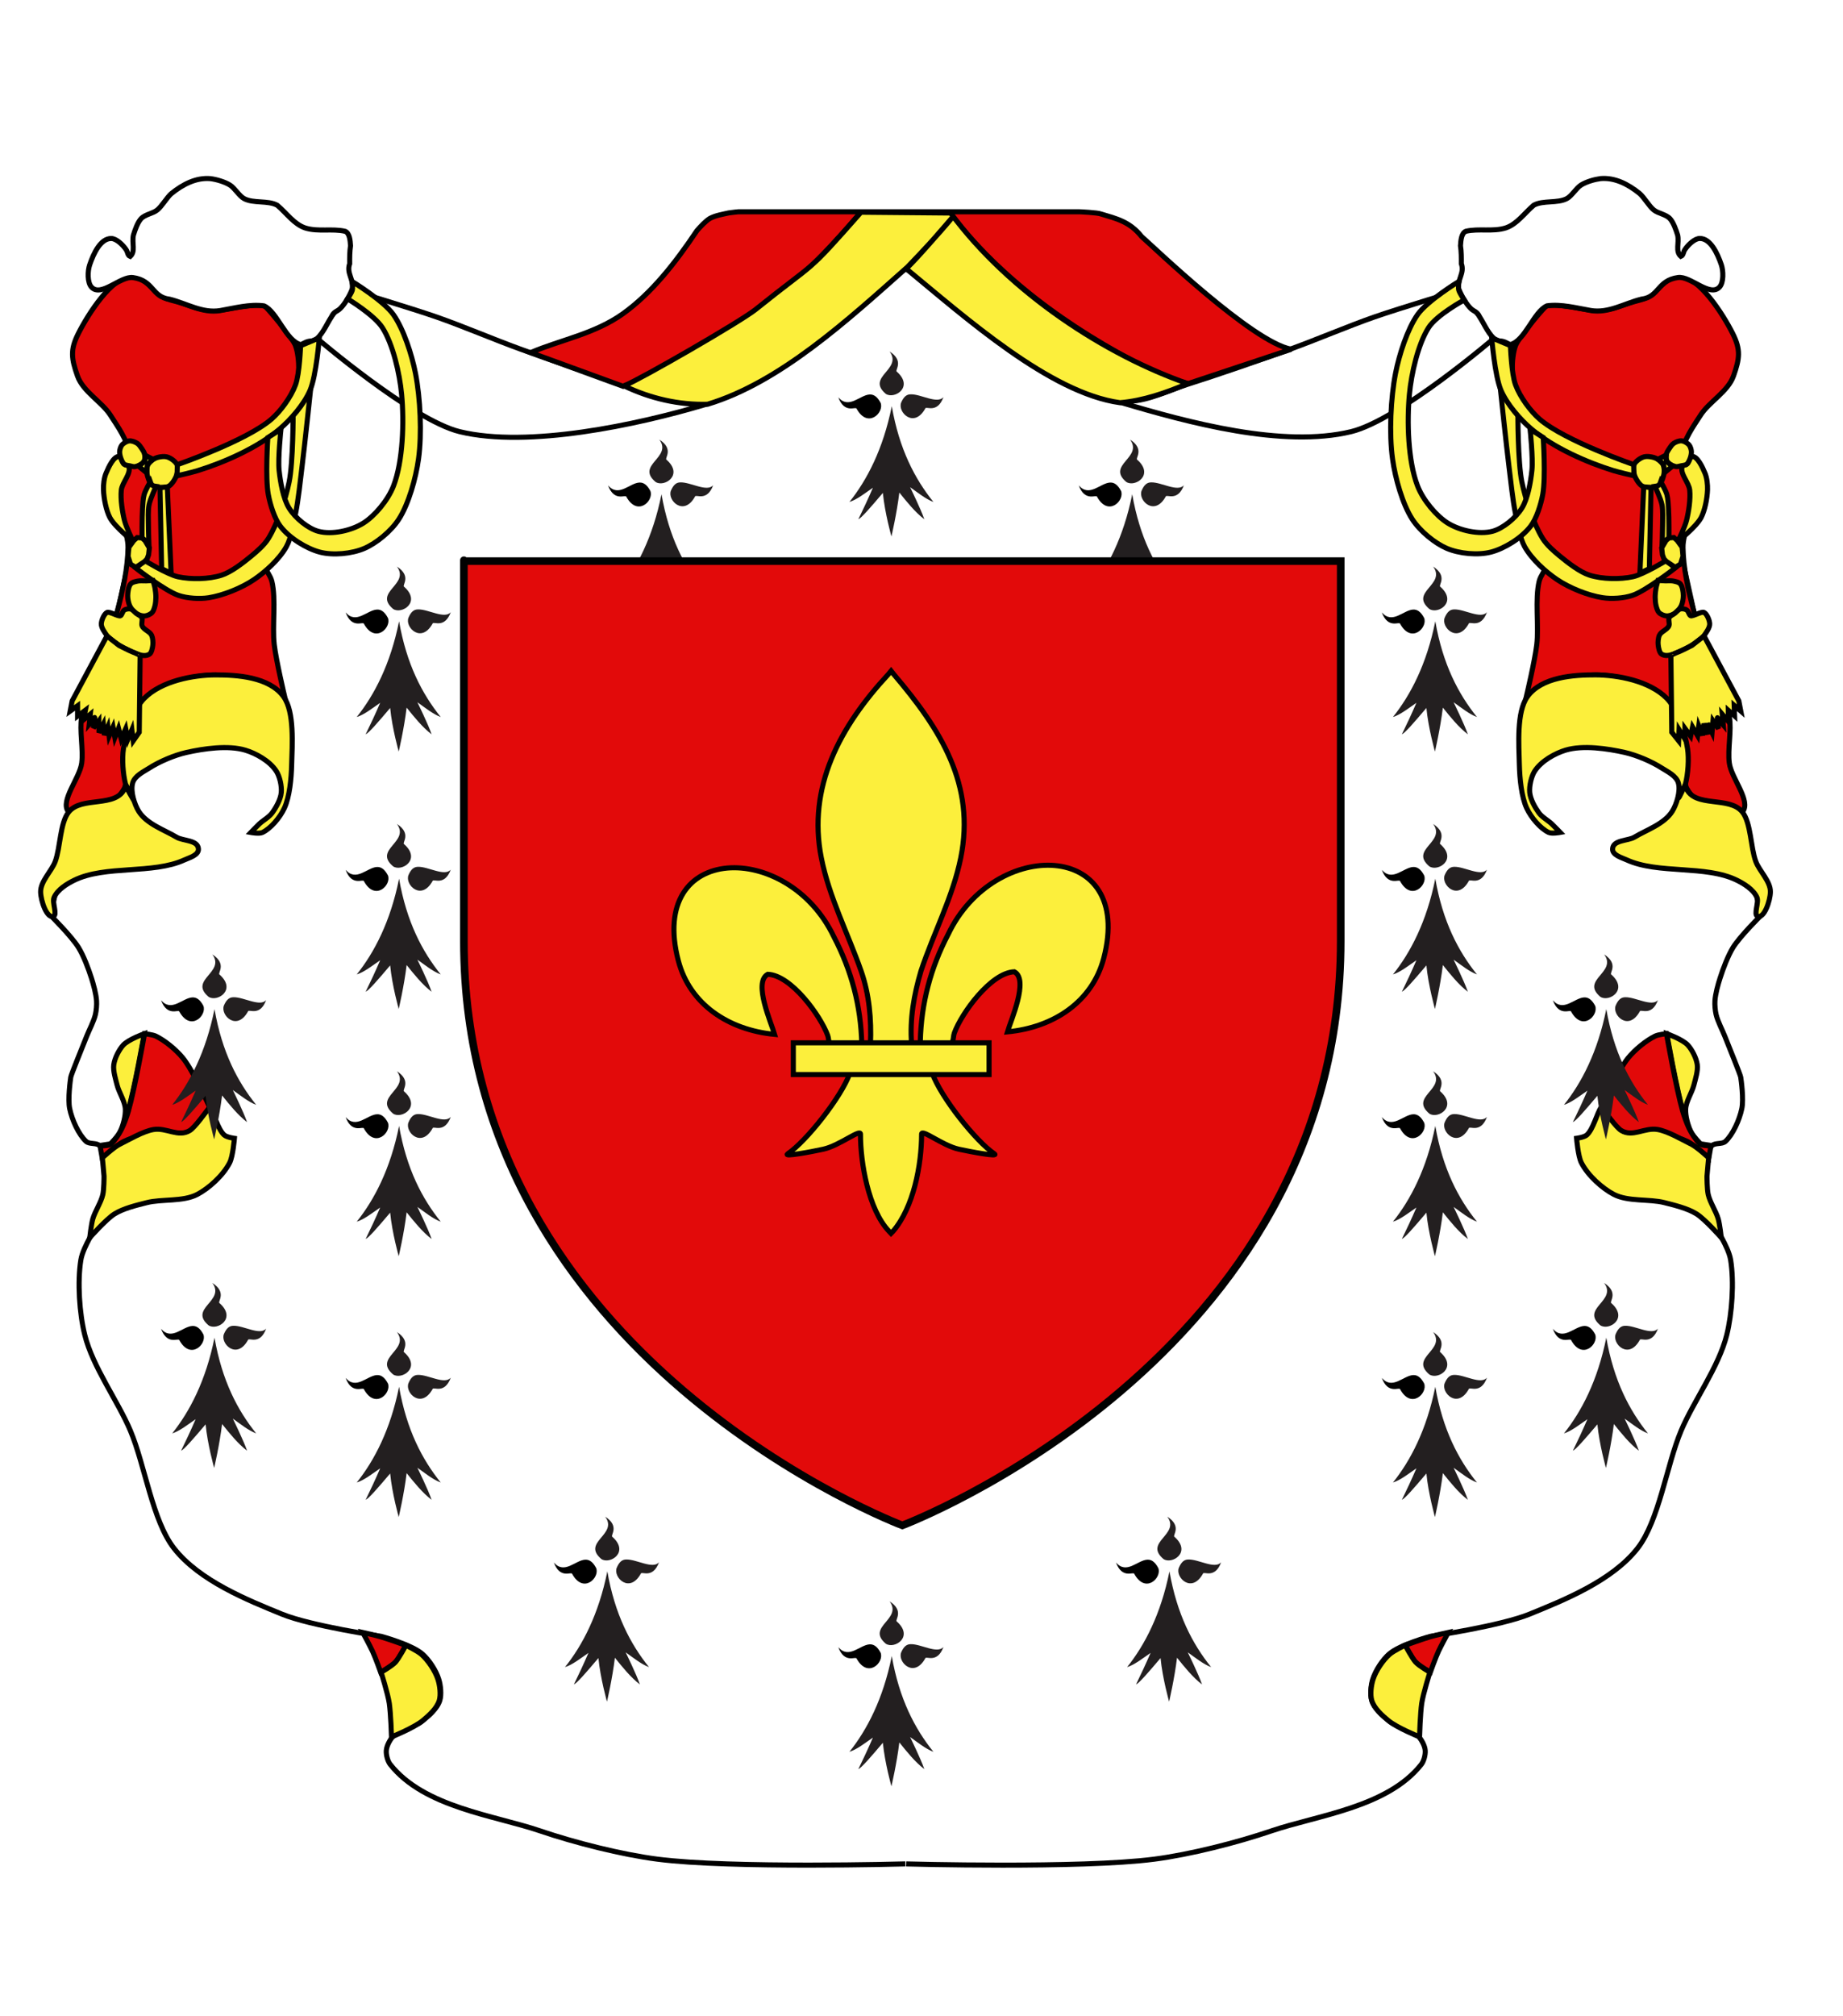 <?xml version="1.0" encoding="utf-8"?>
<!-- Generator: Adobe Illustrator 15.1.0, SVG Export Plug-In . SVG Version: 6.00 Build 0)  -->
<!DOCTYPE svg PUBLIC "-//W3C//DTD SVG 1.1//EN" "http://www.w3.org/Graphics/SVG/1.1/DTD/svg11.dtd">
<svg version="1.1" id="svg2411" xmlns:svg="http://www.w3.org/2000/svg"
	 xmlns="http://www.w3.org/2000/svg" xmlns:xlink="http://www.w3.org/1999/xlink" x="0px" y="0px" width="181.417px"
	 height="198.425px" viewBox="0 0 181.417 198.425" enable-background="new 0 0 181.417 198.425" xml:space="preserve">
<pattern  x="-206.792" y="519.712" width="2028.847" height="1537.922" patternUnits="userSpaceOnUse" id="rect9110_1_" viewBox="0 -1537.922 2028.847 1537.922" overflow="visible">
	<g>
		<polygon fill="none" points="0,0 2028.847,0 2028.847,-1537.922 0,-1537.922 		"/>
		<g>
			<polygon fill="none" points="0,-1537.922 2028.847,-1537.922 2028.847,0 0,0 			"/>
		</g>
	</g>
</pattern>
<pattern  x="-206.792" y="519.712" width="2028.847" height="1537.922" patternUnits="userSpaceOnUse" id="rect9114_1_" viewBox="0 -1537.922 2028.847 1537.922" overflow="visible">
	<g>
		<polygon fill="none" points="0,0 2028.847,0 2028.847,-1537.922 0,-1537.922 		"/>
		<g>
			<polygon fill="none" points="0,-1537.922 2028.847,-1537.922 2028.847,0 0,0 			"/>
		</g>
	</g>
</pattern>
<pattern  x="-206.792" y="519.712" width="2028.847" height="1537.922" patternUnits="userSpaceOnUse" id="rect9143_1_" viewBox="0 -1537.922 2028.847 1537.922" overflow="visible">
	<g>
		<polygon fill="none" points="0,0 2028.847,0 2028.847,-1537.922 0,-1537.922 		"/>
		<g>
			<polygon fill="none" points="0,-1537.922 2028.847,-1537.922 2028.847,0 0,0 			"/>
		</g>
	</g>
</pattern>
<g id="layer1" transform="translate(824.434,-495.542)">
	<path id="path3980" fill="#FFFFFF" stroke="#000000" stroke-width="0.5" d="M-735.251,522.06l35.223,11.705l23.148-9.955
		l14.576,11.072l11.219,50.746c0,0-2.068,2.047-2.76,3.162c-0.492,0.805-0.969,2.053-1.27,3.002
		c-0.209,0.648-0.461,1.551-0.508,2.25c-0.025,0.4,0.023,0.947,0.113,1.333c0.162,0.693,0.605,1.5,0.859,2.145
		c0.477,1.207,1.527,3.766,1.568,4.037c0.043,0.273,0.303,2.158,0.105,3.092c-0.229,1.109-0.885,2.549-1.609,3.219
		c-0.342,0.314-1.029,0.098-1.355,0.438c-0.531,0.547-0.568,1.945-1.006,2.613c-0.58,0.885-2.422,2.277-2.422,2.277
		s2.41,1.598,3.299,2.547c0.398,0.428,0.854,1.117,1.145,1.67c0.314,0.592,0.736,1.424,0.85,2.127
		c0.348,2.168,0.141,5.256-0.381,7.363c-0.783,3.164-3.268,6.52-4.496,9.438c-1.424,3.377-2.168,8.85-4.283,11.566
		c-2.502,3.211-7.275,5.113-10.645,6.488c-2.83,1.156-9.756,2.184-9.756,2.184s-3.01,0.809-4.068,1.746
		c-0.627,0.553-1.336,1.598-1.613,2.508c-0.176,0.582-0.27,1.498-0.084,2.074c0.27,0.834,1.143,1.535,1.738,2.018
		c0.791,0.643,2.176,0.744,2.883,1.529c0.281,0.309,0.602,0.887,0.639,1.359c0.031,0.436-0.143,1.061-0.383,1.365
		c-3.334,4.232-10.23,5.006-14.758,6.545c-3.404,1.16-8.031,2.33-11.535,2.783c-7.289,0.941-24.418,0.467-24.418,0.467"/>
	<path id="path4002" fill="#FFFFFF" stroke="#000000" stroke-width="0.5" d="M-735.296,522.058l-35.224,11.705l-23.148-9.955
		l-14.579,11.07l-11.216,50.746c0,0,2.066,2.049,2.757,3.164c0.495,0.803,0.969,2.053,1.271,3c0.208,0.65,0.457,1.553,0.505,2.254
		c0.026,0.398-0.021,0.943-0.11,1.331c-0.162,0.691-0.605,1.5-0.86,2.145c-0.477,1.207-1.527,3.764-1.569,4.037
		c-0.042,0.271-0.301,2.158-0.106,3.092c0.229,1.111,0.886,2.549,1.611,3.219c0.342,0.314,1.029,0.098,1.356,0.438
		c0.529,0.549,0.567,1.945,1.005,2.613c0.579,0.889,2.423,2.277,2.423,2.277s-2.411,1.6-3.299,2.547
		c-0.398,0.428-0.854,1.119-1.146,1.67c-0.314,0.594-0.736,1.426-0.85,2.129c-0.348,2.168-0.141,5.254,0.383,7.363
		c0.782,3.164,3.264,6.518,4.494,9.436c1.426,3.381,2.168,8.852,4.284,11.564c2.501,3.213,7.275,5.115,10.644,6.492
		c2.832,1.156,9.755,2.182,9.755,2.182s3.01,0.809,4.07,1.746c0.626,0.551,1.337,1.6,1.612,2.512
		c0.176,0.576,0.271,1.494,0.085,2.07c-0.27,0.834-1.146,1.535-1.739,2.02c-0.792,0.641-2.175,0.742-2.884,1.525
		c-0.28,0.311-0.601,0.891-0.637,1.365c-0.033,0.432,0.142,1.059,0.382,1.361c3.334,4.232,10.23,5.006,14.759,6.547
		c3.403,1.16,8.031,2.328,11.533,2.781c7.289,0.941,24.418,0.467,24.418,0.467"/>
	<path id="path3218" fill="#E20909" stroke="#000000" stroke-width="0.5" d="M-667.253,526.121
		c-0.725,0.045-4.521-0.943-5.086-0.359c-0.508,0.523-2.623,3.025-2.906,3.777c-0.463,1.232-0.416,3.646-0.016,4.916
		c0.395,1.25,1.92,2.18,2.219,3.473c0.33,1.428-0.334,3.451-0.42,4.938c-0.066,1.133-0.338,2.68-0.119,3.779
		c0.234,1.178,1.471,2.271,1.619,3.473c0.037,0.305-0.09,0.717-0.182,1.002c-0.168,0.527-0.646,1.074-0.779,1.621
		c-0.434,1.791-0.02,4.393-0.24,6.248c-0.182,1.559-1.02,5.092-1.02,5.092s4.195-1.857,5.891-2.064
		c1.625-0.199,3.332,0.125,4.906,0.676c1.002,0.352,2.406,0.881,3.178,1.773c0.57,0.658,0.961,1.949,1.26,2.855
		c0.273,0.82,0.578,1.967,0.66,2.854c0.082,0.873-0.508,2.205-0.121,2.93c0.986,1.85,4.305,3.92,5.52,2.314
		c0.826-1.09-1.119-3.281-1.318-4.781c-0.182-1.346,0.238-3.223,0-4.553c-0.24-1.33-1.168-2.818-1.561-4.088
		c-1.129-3.67-2.947-8.629-2.998-12.574c-0.02-1.51,1.059-3.352,1.021-4.859c-0.035-1.367-1.264-2.961-1.143-4.32
		c0.121-1.354,1.189-2.807,1.859-3.857c0.842-1.312,2.693-2.305,3.238-3.855c0.602-1.709,0.719-2.561-0.068-4.139
		c-0.994-1.986-3.326-5.6-5.164-5.604c-1.895-0.002-2.062,1.807-3.924,2.27C-664.977,525.562-665.296,525.998-667.253,526.121z"/>
	<path id="path3809" fill="#FCEF3C" stroke="#000000" stroke-width="0.5" d="M-676.714,534.091c0,0,0.549,5.203,0.824,7.424
		c0.172,1.369,0.355,3.211,0.629,4.553c0.207,1.004,0.432,2.414,0.9,3.26c0.709,1.271,2.104,2.51,3.178,3.238
		c1.248,0.848,3.086,1.576,4.484,1.793c0.887,0.141,2.105,0.066,2.969-0.229c1.355-0.467,4.184-2.682,4.184-2.682l-0.855-0.752
		c0,0-2.244,1.375-3.283,1.6c-1.27,0.277-3.039,0.25-4.289-0.152c-0.955-0.309-2.105-1.207-2.938-1.891
		c-0.545-0.449-1.279-1.082-1.68-1.736c-0.887-1.445-1.674-3.771-2.039-5.555c-0.4-1.951-0.389-6.711-0.389-6.711L-676.714,534.091z
		"/>
	<path id="path3813" fill="#FCEF3C" stroke="#000000" stroke-width="0.5" d="M-663.608,541.324c0.051-0.188,0.234-0.355,0.359-0.465
		c0.182-0.156,0.457-0.314,0.676-0.365c0.236-0.057,0.57-0.018,0.809,0.039c0.184,0.041,0.424,0.133,0.584,0.25
		c0.166,0.121,0.391,0.322,0.48,0.541c0.082,0.193,0.092,0.512,0.074,0.732c-0.016,0.205-0.094,0.473-0.164,0.654
		c-0.08,0.199-0.197,0.479-0.348,0.598c-0.213,0.172-0.57,0.182-0.822,0.193c-0.248,0.012-0.605,0.029-0.824-0.115
		c-0.297-0.195-0.613-0.668-0.75-1.061C-663.63,542.048-663.688,541.607-663.608,541.324z"/>
	<path id="path3815" fill="#FCEF3C" stroke="#000000" stroke-width="0.5" d="M-662.634,543.443l-0.375,8.506l0.93-0.443l0.164-7.965
		L-662.634,543.443z"/>
	<path id="path3817" fill="#FCEF3C" stroke="#000000" stroke-width="0.5" d="M-661.526,543.406c0,0,0.578,1.227,0.691,1.812
		c0.113,0.588,0.059,1.416,0.059,2.023c0,0.648-0.059,2.162-0.059,2.162s0.236-0.488,0.375-0.656
		c0.082-0.104,0.312-0.271,0.312-0.271s0.012-2.014-0.045-2.873c-0.027-0.426-0.051-1.008-0.164-1.408
		c-0.119-0.414-0.602-1.254-0.602-1.254s-0.09,0.26-0.164,0.328C-661.221,543.365-661.526,543.406-661.526,543.406z"/>
	<path id="path3819" fill="#FCEF3C" stroke="#000000" stroke-width="0.5" d="M-660.132,548.478l-0.299,0.25l-0.434,0.732
		l0.074,0.676l0.148,0.404l0.238,0.252l0.871,0.578l0.523-0.309c0,0,0.195-0.656,0.227-0.732c0.029-0.078-0.076-0.945-0.076-0.945
		l-0.479-0.656l-0.328-0.287L-660.132,548.478z"/>
	<path id="path3821" fill="#FCEF3C" stroke="#000000" stroke-width="0.5" d="M-661.225,552.664c0,0-0.154,0.506-0.195,0.73
		c-0.049,0.273-0.09,0.646-0.088,0.928c0,0.25,0.029,0.59,0.088,0.828c0.055,0.213,0.141,0.51,0.27,0.656
		c0.18,0.197,0.502,0.326,0.736,0.348c0.248,0.021,0.588-0.088,0.809-0.23c0.236-0.156,0.521-0.463,0.662-0.754
		c0.129-0.27,0.213-0.705,0.207-1.021c-0.004-0.352-0.078-0.867-0.27-1.117c-0.158-0.209-0.494-0.26-0.719-0.311
		c-0.244-0.053-0.576-0.008-0.824-0.02C-660.753,552.693-661.225,552.664-661.225,552.664z"/>
	<path id="path3823" fill="#FCEF3C" stroke="#000000" stroke-width="0.5" d="M-659.575,555.902
		c-0.166,0.133-0.457,0.227-0.559,0.443c-0.088,0.201,0.066,0.564-0.014,0.771c-0.162,0.412-0.762,0.549-0.943,0.943
		c-0.113,0.248-0.15,0.662-0.119,0.945c0.031,0.297,0.123,0.768,0.326,0.906c0.625,0.42,1.646-0.205,2.312-0.5
		c0.426-0.191,1.609-0.924,1.906-1.357c0.193-0.285,0.541-0.744,0.527-1.123c-0.014-0.375-0.287-0.988-0.561-1.119
		c-0.26-0.123-1.146,0.443-1.332,0.32c-0.146-0.098-0.203-0.438-0.346-0.539c-0.178-0.127-0.465-0.17-0.66-0.117
		C-659.221,555.527-659.413,555.775-659.575,555.902z"/>
	<path id="path3827" fill="#FCEF3C" stroke="#000000" stroke-width="0.5" d="M-659.26,548.806c0,0,0.674-1.385,0.84-2.045
		c0.215-0.861,0.406-2.092,0.314-2.988c-0.076-0.74-0.965-1.602-0.75-2.295c0.062-0.201,0.379-0.156,0.51-0.291
		c0.17-0.17,0.221-0.713,0.436-0.73c0.555-0.051,1.057,1.045,1.318,1.678c0.18,0.432,0.258,1.111,0.24,1.6
		c-0.031,0.855-0.258,2.029-0.629,2.74C-657.471,547.404-659.26,548.806-659.26,548.806z"/>
	<path id="path3829" fill="#FCEF3C" stroke="#000000" stroke-width="0.5" d="M-659.487,541.458c0.162,0.035,0.381-0.043,0.543-0.078
		c0.172-0.037,0.424-0.045,0.568-0.174c0.15-0.135,0.273-0.438,0.346-0.654c0.053-0.17,0.104-0.418,0.088-0.598
		c-0.018-0.197-0.1-0.459-0.209-0.6c-0.17-0.219-0.494-0.395-0.734-0.424c-0.25-0.031-0.59,0.098-0.809,0.25
		c-0.152,0.105-0.312,0.332-0.42,0.502c-0.107,0.164-0.268,0.389-0.301,0.598c-0.033,0.189-0.016,0.48,0.074,0.637
		C-660.171,541.214-659.768,541.394-659.487,541.458z"/>
	<path id="path3831" fill="#FCEF3C" stroke="#000000" stroke-width="0.5" d="M-661.239,540.744l0.824-0.424
		c0,0-0.051,0.412,0.014,0.559c0.109,0.248,0.615,0.521,0.615,0.521l-0.824,0.676c0,0,0.014-0.568-0.074-0.771
		C-660.79,541.068-661.239,540.744-661.239,540.744z"/>
	<path id="path3957" fill="#FCEF3C" stroke="#000000" stroke-width="0.5" d="M-674.094,564.117
		c-1.064,1.508-0.832,4.678-0.781,6.713c0.035,1.301,0.201,3.123,0.721,4.24c0.438,0.945,1.359,2.012,2.16,2.393
		c0.318,0.152,1.139,0,1.139,0s-0.58-0.605-0.84-0.848c-0.367-0.344-0.949-0.654-1.26-1.082c-0.367-0.506-0.836-1.312-0.9-2.006
		c-0.059-0.645,0.16-1.578,0.48-2.082c0.658-1.031,2.047-1.779,3.059-2.082c1.701-0.508,4.098-0.156,5.818,0.23
		c1.139,0.258,2.625,0.877,3.658,1.543c0.531,0.344,1.42,0.746,1.619,1.467c0.227,0.812-0.18,2.102-0.6,2.775
		c-0.791,1.268-2.576,1.852-3.719,2.547c-0.637,0.385-2.105,0.256-2.158,1.156c-0.037,0.621,0.922,0.869,1.379,1.08
		c3.096,1.43,7.783,0.492,10.855,2.006c0.664,0.328,1.629,0.896,1.979,1.697c0.211,0.484-0.355,1.699,0.061,1.852
		c0.648,0.236,1.246-1.525,1.26-2.393c0.018-1.061-1.086-2.051-1.439-3.008c-0.516-1.395-0.465-3.777-1.318-4.861
		c-1.271-1.604-4.686-0.363-5.545-2.369c-0.033-0.084-0.072-0.359-0.072-0.359s-0.729,1.617-0.643,1.277
		c0.08-0.301,0.537-0.854,0.652-1.289c0.262-1,0.365-2.504,0.209-3.506c-0.258-1.646-1.016-3.9-2.039-4.939
		c-1.709-1.729-4.846-2.305-7.018-2.312C-669.456,561.949-672.698,562.14-674.094,564.117z"/>
	<path id="path3825" fill="#FCEF3C" stroke="#000000" stroke-width="0.5" d="M-659.96,559.986l0.09,7.615l0.674,0.844l0.045-1.094
		l0.57,0.92l0.008-1.045l0.557,0.766l0.188-0.91l0.498,0.859l0.117-0.957l0.375,0.926l0.135-1.16l0.375,1.066l-0.029-1.098
		l0.447,0.92l0.098-1.164l0.533,0.779c0,0-0.15-1.188-0.09-1.072s0.564,0.709,0.564,0.709l-0.096-1.057l0.609,0.723l-0.018-1.111
		l0.621,0.553l-0.039-1.041l0.648,0.561l-0.193-1.002l-3.422-6.387l-1.193,0.932c0,0-1.092,0.559-1.307,0.629
		C-659.587,559.826-659.96,560.066-659.96,559.986z"/>
	<path id="path3968" fill="#FCEF3C" stroke="#000000" stroke-width="0.5" d="M-656.044,608.262l-0.99-0.154
		c0,0-0.754-0.756-0.959-1.195c-0.281-0.598-0.547-1.537-0.512-2.234c0.041-0.771,0.627-1.619,0.811-2.354
		c0.148-0.586,0.414-1.4,0.332-2.006c-0.092-0.672-0.527-1.486-0.932-1.93c-0.51-0.561-2.068-1.117-2.068-1.117
		s0.992,5.703,1.709,8.021c0.17,0.549,0.439,1.268,0.721,1.734c0.227,0.375,0.564,0.881,0.898,1.078
		C-656.762,608.271-656.044,608.262-656.044,608.262z"/>
	<path id="path3970" fill="#E20909" stroke="#000000" stroke-width="0.5" d="M-656.014,608.301l-0.209,1.195
		c0,0-1.414-1.285-2.1-1.619c-1.062-0.518-2.59-0.73-3.719-0.889c-0.832-0.113-2.018,0.293-2.789-0.113
		c-0.746-0.395-1.98-2.354-1.98-2.354s1.637-3.633,2.641-4.859c0.686-0.84,1.781-1.73,2.668-2.16c0.314-0.154,1.107-0.23,1.107-0.23
		s0.953,5.383,1.59,7.6c0.152,0.527,0.4,1.215,0.629,1.695c0.162,0.336,0.414,0.762,0.633,1.039c0.15,0.199,0.367,0.477,0.568,0.578
		C-656.706,608.322-656.014,608.301-656.014,608.301z"/>
	<path id="path3972" fill="#FCEF3C" stroke="#000000" stroke-width="0.5" d="M-656.241,609.479c0,0-0.164,1.715-0.164,1.812
		c0,0.096,0,1.289,0.121,1.812c0.18,0.785,0.771,1.643,0.99,2.41c0.146,0.529,0.299,1.832,0.299,1.832s-1.611-1.82-2.432-2.334
		c-0.887-0.559-2.209-0.869-3.178-1.117c-1.477-0.379-3.584-0.078-4.979-0.812c-1.113-0.582-2.531-1.83-3.193-3.123
		c-0.316-0.617-0.465-2.393-0.465-2.393s0.75-0.1,1.006-0.326c0.629-0.562,0.988-2.105,1.424-2.758c0.371,0.461,1.451,2,1.963,2.314
		c1.139,0.695,2.297-0.316,3.584-0.098c1.021,0.174,2.391,0.99,3.346,1.465C-657.374,608.436-656.241,609.479-656.241,609.479z"/>
	<path id="path3983" fill="#E20909" stroke="#000000" stroke-width="0.5" d="M-681.872,656.191c0,0-0.697,1.289-0.959,1.844
		c-0.277,0.592-0.807,2.07-0.807,2.07s-1.094-0.619-1.482-1.035c-0.34-0.363-0.986-1.615-0.986-1.615s1.729-0.623,2.471-0.84
		C-683.108,656.461-681.872,656.191-681.872,656.191z"/>
	<path id="path3985" fill="#FCEF3C" stroke="#000000" stroke-width="0.5" d="M-683.677,660.105c0,0-0.666,2.105-0.807,3.055
		c-0.146,0.998-0.219,3.312-0.219,3.312s-2.225-0.896-3.088-1.619c-0.562-0.467-1.375-1.166-1.611-1.965
		c-0.176-0.582-0.059-1.496,0.125-2.072c0.287-0.893,0.994-1.906,1.611-2.455c0.436-0.385,1.551-0.91,1.551-0.91
		s0.693,1.301,1.037,1.674C-684.712,659.52-683.677,660.105-683.677,660.105z"/>
	<path id="path3989" fill="#FFFFFF" stroke="#000000" stroke-width="0.5" d="M-707.604,533.386c3.092-0.98,7.195-2.4,10.262-3.512
		c2.469-0.895,5.717-2.273,8.193-3.135c2.502-0.873,8.393-2.639,8.393-2.639l3.52,4.625c0,0-9.498,8.156-14.191,9.295
		c-6.727,1.633-16.041-0.893-22.711-2.881c-0.613-0.184-1.969-0.943-1.969-0.943s2.057,0.816,2.967,0.809
		C-711.438,534.99-709.259,533.912-707.604,533.386z"/>
	<path id="path2445" fill="#FFFFFF" stroke="#000000" stroke-width="0.5" d="M-676.218,517.974
		c-1.281,0.395-2.648,0.031-3.924,0.328c-0.439,0.186-0.494,0.891-0.529,1.418c0.088,0.588,0.088,1.176,0.084,1.773
		c0.346,0.936-0.447,1.588-0.254,2.48c0.289,0.744,0.746,1.492,1.166,1.91c0.357,0.355,0.625,0.271,0.891,0.844
		c0.508,0.791,0.92,1.857,1.676,2.318c0.16,0.078,0.402,0.041,0.57,0.082c0.27,0.051,0.508,0.229,0.766,0.328
		c1.467-0.352,2.316-3.27,3.625-3.818c1.43-0.189,2.887,0.223,4.305,0.463c1.764,0.293,3.316-0.709,4.982-1.117
		c1.768-0.209,1.535-1.842,3.605-2.129c1.23-0.17,3.154,1.979,4.092,0.93c0.408-0.457,0.375-1.576,0.17-2.184
		c-0.391-1.146-1.072-2.594-2.121-2.59c-0.488,0-1.125,0.59-1.463,1.09c-0.184,0.271-0.135,0.562-0.402,0.674
		c-0.557-0.492-0.148-1.307-0.314-2.092c-0.162-0.521-0.416-1.24-0.744-1.607c-0.396-0.445-1.17-0.512-1.611-0.873
		c-0.473-0.389-0.92-1.201-1.379-1.609c-1.168-0.947-2.465-1.594-3.859-1.473c-0.586,0.076-1.375,0.299-1.908,0.627
		c-0.471,0.289-0.916,1.074-1.4,1.336c-0.914,0.492-2.352,0.152-3.264,0.654C-674.395,516.533-675.102,517.603-676.218,517.974z"/>
	<path id="path3807" fill="#FCEF3C" stroke="#000000" stroke-width="0.5" d="M-677.598,528.787l1.844,0.771
		c0,0,0.096,2.76,0.502,3.855c0.455,1.23,1.49,2.611,2.369,3.375c2.457,2.127,9.26,4.477,9.26,4.477l0.029,1.098
		c0,0-1.432-0.326-2.033-0.512c-2.553-0.787-5.908-2.248-8.096-4.117c-1.047-0.895-2.365-2.381-2.969-3.799
		C-677.296,532.511-677.598,528.787-677.598,528.787z"/>
	<path id="path4032" fill="#E20909" stroke="#000000" stroke-width="0.5" d="M-803.346,526.125c0.727,0.045,4.522-0.943,5.088-0.357
		c0.506,0.523,2.622,3.025,2.903,3.775c0.463,1.234,0.417,3.648,0.018,4.918c-0.396,1.248-1.921,2.18-2.221,3.471
		c-0.33,1.428,0.333,3.451,0.42,4.939c0.066,1.131,0.34,2.68,0.12,3.777c-0.231,1.18-1.473,2.273-1.619,3.473
		c-0.036,0.305,0.089,0.719,0.181,1.004c0.17,0.527,0.646,1.074,0.78,1.619c0.434,1.793,0.021,4.395,0.238,6.248
		c0.186,1.561,1.021,5.092,1.021,5.092s-4.195-1.857-5.889-2.062c-1.624-0.199-3.333,0.125-4.907,0.676
		c-1.004,0.35-2.404,0.881-3.179,1.773c-0.568,0.658-0.96,1.947-1.26,2.854c-0.272,0.822-0.578,1.967-0.66,2.854
		c-0.08,0.875,0.508,2.205,0.12,2.932c-0.984,1.848-4.303,3.92-5.517,2.314c-0.826-1.09,1.118-3.281,1.317-4.783
		c0.182-1.346-0.238-3.221,0-4.551c0.24-1.332,1.169-2.818,1.561-4.09c1.129-3.668,2.945-8.629,2.999-12.574
		c0.021-1.51-1.058-3.35-1.021-4.857c0.033-1.369,1.26-2.961,1.141-4.32c-0.12-1.354-1.188-2.807-1.859-3.857
		c-0.843-1.312-2.693-2.305-3.239-3.855c-0.6-1.711-0.719-2.561,0.069-4.137c0.995-1.988,3.327-5.604,5.165-5.605
		c1.895-0.002,2.062,1.809,3.923,2.271C-805.621,525.566-805.302,526.001-803.346,526.125z"/>
	<path id="path4034" fill="#FCEF3C" stroke="#000000" stroke-width="0.5" d="M-793.885,534.095c0,0-0.549,5.203-0.824,7.426
		c-0.171,1.369-0.354,3.211-0.63,4.553c-0.207,1.002-0.432,2.414-0.9,3.258c-0.708,1.273-2.103,2.51-3.178,3.24
		c-1.245,0.848-3.085,1.576-4.484,1.795c-0.885,0.137-2.104,0.062-2.967-0.232c-1.354-0.467-4.186-2.68-4.186-2.68l0.855-0.754
		c0,0,2.244,1.377,3.283,1.602c1.27,0.275,3.04,0.248,4.288-0.154c0.956-0.309,2.108-1.205,2.938-1.891
		c0.543-0.447,1.279-1.082,1.679-1.734c0.889-1.447,1.675-3.771,2.039-5.555c0.399-1.953,0.392-6.711,0.392-6.711L-793.885,534.095z
		"/>
	<path id="path4036" fill="#FCEF3C" stroke="#000000" stroke-width="0.5" d="M-806.99,541.328c-0.051-0.186-0.232-0.354-0.359-0.463
		c-0.183-0.158-0.459-0.314-0.675-0.365c-0.239-0.059-0.571-0.02-0.81,0.037c-0.183,0.043-0.425,0.133-0.585,0.252
		c-0.166,0.121-0.391,0.322-0.479,0.539c-0.081,0.195-0.091,0.512-0.075,0.732c0.016,0.205,0.093,0.473,0.165,0.654
		c0.079,0.199,0.197,0.48,0.346,0.6c0.214,0.172,0.572,0.182,0.824,0.191c0.248,0.012,0.604,0.031,0.824-0.115
		c0.299-0.193,0.615-0.666,0.75-1.061C-806.97,542.054-806.91,541.611-806.99,541.328z"/>
	<path id="path4038" fill="#FCEF3C" stroke="#000000" stroke-width="0.5" d="M-807.965,543.449l0.375,8.506l-0.931-0.443
		l-0.164-7.965L-807.965,543.449z"/>
	<path id="path4040" fill="#FCEF3C" stroke="#000000" stroke-width="0.5" d="M-809.074,543.41c0,0-0.574,1.227-0.689,1.812
		c-0.114,0.59-0.06,1.418-0.061,2.025c0,0.646,0.061,2.16,0.061,2.16s-0.237-0.488-0.375-0.656c-0.082-0.1-0.313-0.271-0.313-0.271
		s-0.012-2.014,0.045-2.873c0.028-0.426,0.051-1.006,0.165-1.406c0.118-0.416,0.6-1.254,0.6-1.254s0.091,0.26,0.165,0.326
		C-809.378,543.371-809.074,543.41-809.074,543.41z"/>
	<path id="path4042" fill="#FCEF3C" stroke="#000000" stroke-width="0.5" d="M-810.469,548.482l0.301,0.252l0.436,0.732
		l-0.075,0.674l-0.149,0.406l-0.239,0.25l-0.87,0.58l-0.523-0.309c0,0-0.195-0.656-0.227-0.734
		c-0.029-0.076,0.075-0.943,0.075-0.943l0.479-0.656l0.329-0.289L-810.469,548.482z"/>
	<path id="path4044" fill="#FCEF3C" stroke="#000000" stroke-width="0.5" d="M-809.374,552.667c0,0,0.153,0.508,0.194,0.732
		c0.05,0.273,0.092,0.646,0.091,0.926c-0.002,0.252-0.03,0.592-0.091,0.83c-0.054,0.211-0.14,0.51-0.271,0.654
		c-0.176,0.199-0.5,0.328-0.734,0.348c-0.249,0.021-0.588-0.084-0.81-0.23c-0.235-0.154-0.521-0.463-0.659-0.752
		c-0.13-0.271-0.216-0.705-0.211-1.021c0.007-0.352,0.079-0.867,0.271-1.119c0.157-0.209,0.494-0.258,0.72-0.309
		c0.243-0.055,0.577-0.01,0.824-0.02C-809.847,552.699-809.374,552.667-809.374,552.667z"/>
	<path id="path4046" fill="#FCEF3C" stroke="#000000" stroke-width="0.5" d="M-811.023,555.908c0.167,0.133,0.458,0.225,0.556,0.443
		c0.089,0.201-0.066,0.564,0.016,0.771c0.161,0.412,0.761,0.547,0.943,0.943c0.113,0.246,0.15,0.66,0.12,0.945
		c-0.031,0.297-0.123,0.766-0.329,0.906c-0.622,0.42-1.646-0.205-2.31-0.502c-0.427-0.189-1.609-0.922-1.907-1.357
		c-0.194-0.285-0.541-0.744-0.527-1.123c0.014-0.375,0.287-0.988,0.561-1.119c0.261-0.123,1.146,0.445,1.335,0.322
		c0.146-0.096,0.203-0.438,0.345-0.541c0.176-0.125,0.466-0.168,0.659-0.115C-811.377,555.533-811.185,555.779-811.023,555.908z"/>
	<path id="path4048" fill="#FCEF3C" stroke="#000000" stroke-width="0.5" d="M-811.338,548.81c0,0-0.676-1.383-0.841-2.045
		c-0.215-0.859-0.406-2.092-0.314-2.988c0.076-0.738,0.965-1.602,0.75-2.295c-0.062-0.197-0.378-0.156-0.51-0.289
		c-0.169-0.172-0.221-0.713-0.436-0.732c-0.556-0.049-1.057,1.047-1.318,1.678c-0.181,0.432-0.26,1.113-0.24,1.602
		c0.032,0.855,0.258,2.027,0.63,2.738C-813.129,547.41-811.338,548.81-811.338,548.81z"/>
	<path id="path4050" fill="#FCEF3C" stroke="#000000" stroke-width="0.5" d="M-811.113,541.462c-0.16,0.037-0.379-0.041-0.539-0.076
		c-0.174-0.039-0.426-0.045-0.57-0.174c-0.151-0.135-0.273-0.438-0.345-0.656c-0.055-0.168-0.105-0.416-0.09-0.598
		c0.018-0.195,0.101-0.459,0.21-0.6c0.171-0.219,0.494-0.395,0.734-0.424c0.249-0.027,0.589,0.1,0.81,0.252
		c0.151,0.104,0.311,0.332,0.42,0.5c0.106,0.164,0.266,0.391,0.3,0.6c0.031,0.188,0.015,0.48-0.074,0.637
		C-810.428,541.22-810.832,541.4-811.113,541.462z"/>
	<path id="path4052" fill="#FCEF3C" stroke="#000000" stroke-width="0.5" d="M-809.358,540.75l-0.825-0.424
		c0,0,0.05,0.412-0.015,0.559c-0.108,0.248-0.615,0.521-0.615,0.521l0.825,0.676c0,0-0.015-0.568,0.074-0.771
		C-809.81,541.072-809.358,540.75-809.358,540.75z"/>
	<path id="path4054" fill="#FCEF3C" stroke="#000000" stroke-width="0.5" d="M-796.504,564.123c1.063,1.508,0.833,4.678,0.778,6.711
		c-0.032,1.303-0.199,3.125-0.72,4.244c-0.437,0.943-1.356,2.008-2.158,2.391c-0.32,0.152-1.14,0-1.14,0s0.58-0.605,0.84-0.85
		c0.367-0.342,0.949-0.652,1.26-1.08c0.369-0.506,0.835-1.314,0.898-2.004c0.061-0.648-0.158-1.58-0.479-2.084
		c-0.657-1.033-2.048-1.781-3.06-2.082c-1.7-0.51-4.098-0.158-5.818,0.23c-1.137,0.256-2.625,0.877-3.656,1.543
		c-0.531,0.342-1.421,0.746-1.619,1.465c-0.228,0.814,0.179,2.105,0.6,2.777c0.791,1.268,2.576,1.852,3.719,2.545
		c0.635,0.387,2.105,0.258,2.158,1.158c0.037,0.621-0.924,0.869-1.378,1.08c-3.098,1.43-7.784,0.494-10.856,2.006
		c-0.666,0.328-1.63,0.895-1.979,1.697c-0.211,0.482,0.355,1.697-0.06,1.852c-0.648,0.236-1.245-1.525-1.261-2.393
		c-0.019-1.061,1.086-2.053,1.439-3.01c0.516-1.395,0.463-3.775,1.318-4.859c1.271-1.605,4.685-0.363,5.544-2.371
		c0.035-0.082,0.073-0.359,0.073-0.359s0.972,1.891,0.771,1.543c-0.136-0.268-0.646-1.027-0.782-1.555
		c-0.263-1-0.366-2.502-0.208-3.506c0.257-1.645,1.014-3.9,2.039-4.938c1.706-1.729,4.843-2.307,7.018-2.314
		C-801.144,561.955-797.899,562.144-796.504,564.123z"/>
	<path id="path4056" fill="#FCEF3C" stroke="#000000" stroke-width="0.5" d="M-810.639,559.994l-0.09,7.611l-0.592,0.846
		l-0.129-1.096l-0.401,0.949l-0.208-1.059l-0.448,1.006l-0.261-1.031l-0.36,0.914l-0.182-1.037l-0.385,0.885l-0.114-0.932
		l-0.354,0.826l-0.098-1.072l-0.429,0.84l-0.012-1.164l-0.544,0.711c0,0,0.181-1.146,0.121-1.031
		c-0.061,0.115-0.524,0.654-0.524,0.654l0.106-0.988l-0.661,0.547l0.175-0.938l-0.768,0.58l-0.003-1.016l-0.725,0.521l0.194-1.002
		l3.422-6.389l1.193,0.934c0,0,1.092,0.559,1.305,0.631C-811.011,559.83-810.639,560.068-810.639,559.994z"/>
	<path id="path4058" fill="#FCEF3C" stroke="#000000" stroke-width="0.5" d="M-814.555,608.266l0.989-0.154
		c0,0,0.753-0.752,0.96-1.193c0.281-0.598,0.546-1.539,0.51-2.234c-0.039-0.771-0.625-1.621-0.81-2.354
		c-0.146-0.586-0.412-1.4-0.329-2.006c0.091-0.672,0.526-1.486,0.929-1.932c0.514-0.561,2.069-1.117,2.069-1.117
		s-0.992,5.705-1.709,8.023c-0.17,0.547-0.44,1.268-0.72,1.734c-0.227,0.375-0.565,0.879-0.9,1.078
		C-813.836,608.275-814.555,608.266-814.555,608.266z"/>
	<path id="path4060" fill="#E20909" stroke="#000000" stroke-width="0.5" d="M-814.585,608.307l0.21,1.195
		c0,0,1.413-1.285,2.1-1.619c1.062-0.52,2.59-0.732,3.719-0.889c0.832-0.115,2.015,0.293,2.789-0.115
		c0.748-0.395,1.979-2.354,1.979-2.354s-1.639-3.633-2.641-4.857c-0.685-0.842-1.782-1.732-2.668-2.16
		c-0.315-0.154-1.108-0.232-1.108-0.232s-0.953,5.385-1.59,7.6c-0.152,0.529-0.399,1.217-0.63,1.695
		c-0.161,0.338-0.413,0.762-0.63,1.043c-0.152,0.195-0.367,0.475-0.569,0.576C-813.894,608.328-814.585,608.307-814.585,608.307z"/>
	<path id="path4062" fill="#FCEF3C" stroke="#000000" stroke-width="0.5" d="M-814.359,609.482c0,0,0.165,1.717,0.165,1.812
		c0,0.098-0.001,1.289-0.12,1.814c-0.179,0.781-0.772,1.641-0.99,2.408c-0.146,0.529-0.3,1.834-0.3,1.834s1.612-1.82,2.431-2.336
		c0.888-0.557,2.209-0.869,3.179-1.115c1.476-0.379,3.584-0.078,4.978-0.811c1.114-0.586,2.531-1.832,3.193-3.127
		c0.315-0.615,0.465-2.391,0.465-2.391s-0.749-0.102-1.004-0.328c-0.63-0.561-0.989-2.104-1.425-2.756
		c-0.371,0.461-1.452,2-1.965,2.312c-1.135,0.699-2.294-0.316-3.583-0.096c-1.021,0.174-2.39,0.99-3.345,1.465
		C-813.226,608.441-814.359,609.482-814.359,609.482z"/>
	<path id="path4064" fill="#E20909" stroke="#000000" stroke-width="0.5" d="M-788.727,656.195c0,0,0.697,1.289,0.957,1.844
		c0.279,0.592,0.807,2.07,0.807,2.07s1.095-0.621,1.482-1.035c0.343-0.363,0.989-1.615,0.989-1.615s-1.731-0.623-2.473-0.838
		C-787.49,656.465-788.727,656.195-788.727,656.195z"/>
	<path id="path4066" fill="#FCEF3C" stroke="#000000" stroke-width="0.5" d="M-786.922,660.109c0,0,0.666,2.105,0.807,3.057
		c0.147,0.998,0.221,3.311,0.221,3.311s2.222-0.896,3.086-1.619c0.561-0.467,1.374-1.164,1.613-1.965
		c0.173-0.582,0.056-1.494-0.128-2.07c-0.285-0.895-0.995-1.908-1.611-2.457c-0.435-0.385-1.55-0.908-1.55-0.908
		s-0.692,1.301-1.038,1.674C-785.888,659.523-786.922,660.109-786.922,660.109z"/>
	<path id="path4068" fill="#FFFFFF" stroke="#000000" stroke-width="0.5" d="M-762.994,533.39c-3.094-0.979-7.195-2.398-10.262-3.51
		c-2.47-0.896-5.719-2.275-8.193-3.137c-2.503-0.871-8.396-2.637-8.396-2.637l-3.516,4.625c0,0,9.494,8.156,14.188,9.295
		c6.729,1.631,17.471-0.676,24.14-2.664c0.613-0.184,0.54-1.162,0.54-1.162s-2.056,0.818-2.965,0.811
		C-759.16,534.996-761.34,533.916-762.994,533.39z"/>
	<path id="path4070" fill="#FFFFFF" stroke="#000000" stroke-width="0.5" d="M-794.381,517.98c1.278,0.395,2.646,0.029,3.924,0.326
		c0.438,0.186,0.493,0.893,0.528,1.418c-0.088,0.59-0.09,1.178-0.084,1.773c-0.346,0.938,0.447,1.59,0.254,2.48
		c-0.287,0.746-0.745,1.492-1.166,1.91c-0.356,0.355-0.623,0.271-0.891,0.846c-0.51,0.789-0.921,1.857-1.674,2.318
		c-0.163,0.076-0.403,0.039-0.574,0.082c-0.269,0.051-0.507,0.229-0.762,0.326c-1.469-0.352-2.318-3.268-3.627-3.818
		c-1.43-0.188-2.888,0.223-4.305,0.465c-1.761,0.293-3.316-0.709-4.982-1.119c-1.77-0.207-1.535-1.84-3.605-2.127
		c-1.229-0.17-3.153,1.977-4.093,0.928c-0.407-0.455-0.375-1.576-0.169-2.182c0.392-1.148,1.072-2.596,2.12-2.592
		c0.488,0.002,1.125,0.59,1.464,1.092c0.184,0.271,0.135,0.562,0.402,0.674c0.556-0.492,0.148-1.309,0.318-2.094
		c0.157-0.521,0.412-1.24,0.74-1.607c0.396-0.443,1.17-0.512,1.611-0.873c0.472-0.387,0.921-1.199,1.378-1.609
		c1.17-0.945,2.467-1.594,3.86-1.473c0.589,0.076,1.375,0.301,1.907,0.627c0.473,0.289,0.917,1.076,1.399,1.338
		c0.914,0.492,2.354,0.152,3.266,0.654C-796.203,516.537-795.495,517.607-794.381,517.98z"/>
	<path id="path4072" fill="#FCEF3C" stroke="#000000" stroke-width="0.5" d="M-793.001,528.792l-1.846,0.77
		c0,0-0.096,2.764-0.5,3.855c-0.455,1.232-1.489,2.613-2.368,3.375c-2.458,2.129-9.261,4.477-9.261,4.477l-0.029,1.1
		c0,0,1.432-0.326,2.032-0.512c2.555-0.787,5.909-2.25,8.098-4.119c1.046-0.895,2.366-2.381,2.969-3.799
		C-793.303,532.517-793.001,528.792-793.001,528.792z"/>
	<path id="path2398" fill="#E20909" stroke="#000000" stroke-width="0.5" d="M-718.171,516.384h-33.59c0,0-0.652,0.062-0.933,0.109
		c-0.623,0.146-1.274,0.236-1.865,0.545c-0.427,0.266-0.919,0.797-1.272,1.201c-2.125,3.172-4.455,6.154-7.293,8.182
		c-2.776,1.979-6.05,2.539-9.076,3.818l9.118,3.326c5.209-1.715,9.941-5.098,14.63-8.398c3.148-2.531,6.039-5.52,8.758-8.756
		l8.525-0.027l0.359,0.328c5.773,7.262,13.066,11.982,20.525,15.709c0.82,0.348,2.799,0.873,2.799,0.873l10.17-3.383
		c-3.797-0.658-13.637-10.125-14.748-11.096c-1.166-1.469-2.471-1.756-3.996-2.215C-716.376,516.46-718.171,516.384-718.171,516.384
		z"/>
	<path id="path2422" fill="#FCEF3C" stroke="#000000" stroke-width="0.5" d="M-730.68,516.929c-1.422,1.719-2.917,3.328-4.438,4.898
		c-5.868,5.207-12.545,11.359-19.672,13.5c-2.794,0.078-5.603-0.555-8.216-1.812c1.672-0.68,11.479-6.332,12.964-7.527
		c6.195-4.975,4.782-3.217,10.366-9.561l8.816,0.078c5.846,7.904,15.326,13.996,23.338,16.787c-2.17,0.916-4.377,1.689-6.664,1.881
		c-6.895-0.945-15.256-8.418-21.051-13.191C-734.275,521.146-730.68,516.929-730.68,516.929z"/>
	
		<pattern  id="rect9110_2_" xlink:href="#rect9110_1_" patternTransform="matrix(0.083 0.019 -0.015 0.106 -13206.256 641.621)">
	</pattern>
	<polygon id="rect9110" fill="url(#rect9110_2_)" points="-778.804,594.224 -767.405,596.809 -772.081,630.924 -783.48,628.338 	"/>
	
		<pattern  id="rect9114_2_" xlink:href="#rect9114_1_" patternTransform="matrix(0.081 0.028 -0.022 0.104 -13099.703 369.176)">
	</pattern>
	<polygon id="rect9114" fill="url(#rect9114_2_)" points="-792.645,543.232 -789.291,544.388 -804.427,617.051 -807.783,615.895 	
		"/>
	<path id="path4074" fill="#FCEF3C" stroke="#000000" stroke-width="0.5" d="M-796.779,537.785c0,0-0.307,2.844-0.181,4.051
		c0.123,1.162,0.408,2.785,0.976,3.701c0.635,1.025,1.896,2.027,2.896,2.295c1.312,0.352,3.218-0.055,4.422-0.811
		c1.109-0.693,2.422-2.24,2.97-3.662c0.938-2.439,1.048-6.309,0.795-9.008c-0.196-2.074-0.851-4.914-1.875-6.537
		c-0.803-1.275-3.446-2.863-3.446-2.863s0.365-0.527,0.463-0.84c0.074-0.242-0.015-0.867-0.015-0.867s3.115,1.896,4.078,3.277
		c0.994,1.426,1.793,3.891,2.159,5.746c0.481,2.459,0.645,5.951,0.3,8.447c-0.263,1.898-0.978,4.439-1.935,5.922
		c-0.777,1.205-2.235,2.375-3.39,2.873c-1.252,0.541-3.101,0.709-4.395,0.367c-1.279-0.34-2.966-1.348-3.882-2.547
		c-0.568-0.744-0.999-2.109-1.186-3.123c-0.307-1.668-0.045-5.6-0.045-5.6L-796.779,537.785z"/>
	
		<pattern  id="rect9143_2_" xlink:href="#rect9143_1_" patternTransform="matrix(-0.083 0.019 0.015 0.106 -15525.406 515.106)">
	</pattern>
	<polygon id="rect9143" fill="url(#rect9143_2_)" points="-691.729,594.001 -703.128,596.588 -698.452,630.701 -687.052,628.115 	
		"/>
	<path id="path3811" fill="#FCEF3C" stroke="#000000" stroke-width="0.5" d="M-673.819,537.775c0,0,0.305,2.846,0.18,4.051
		c-0.123,1.162-0.408,2.785-0.975,3.703c-0.637,1.025-1.896,2.025-2.895,2.295c-1.311,0.352-3.221-0.057-4.426-0.811
		c-1.107-0.695-2.42-2.242-2.967-3.664c-0.938-2.438-1.049-6.307-0.795-9.008c0.195-2.074,0.852-4.914,1.873-6.537
		c0.803-1.273,3.52-2.74,3.52-2.74s-0.438-0.65-0.533-0.963c-0.076-0.24,0.016-0.867,0.016-0.867s-3.115,1.896-4.078,3.277
		c-0.996,1.426-1.795,3.893-2.16,5.748c-0.484,2.459-0.646,5.949-0.299,8.447c0.262,1.895,0.977,4.438,1.934,5.92
		c0.777,1.205,2.234,2.375,3.389,2.875c1.252,0.539,3.1,0.709,4.393,0.365c1.281-0.34,2.967-1.348,3.883-2.545
		c0.568-0.744,1-2.109,1.188-3.125c0.307-1.668,0.045-5.6,0.045-5.6L-673.819,537.775z"/>
</g>
<g id="Hermine_18_">
	<g id="Hermine">
		<path fill="#231F20" d="M39.07,55.757c1.312,1.777-2.354,2.484-0.378,4.168c0.843,0.57,2.81-0.666,1.081-2.188
			C39.55,57.608,40.55,56.71,39.07,55.757z"/>
		<path fill="#231F20" d="M41.155,59.972c-0.427-0.002-0.705,0.254-0.947,0.818c-0.374,0.947,1.271,2.588,2.378,0.57
			c0.078-0.246,1.178,0.541,1.784-1.111C43.762,60.956,42.158,59.946,41.155,59.972z"/>
		<path d="M37.104,59.987c-0.967,0.049-2.039,1.482-3.08,0.285c0.607,1.652,1.717,0.863,1.795,1.111
			c1.106,2.018,2.74,0.375,2.366-0.57C37.844,60.167,37.483,59.97,37.104,59.987z"/>
		<path fill="#231F20" d="M39.283,61.14c-0.852,4.234-2.441,7.266-4.167,9.422c0.717-0.215,1.527-0.859,2.308-1.396
			c-0.478,1.111-0.953,2.119-1.431,3.1c0.285-0.105,1.187-1.143,2.413-2.594c0.191,1.996,0.842,4.291,0.842,4.291
			s0.534-2.273,0.779-4.324c0.74,0.918,1.549,1.934,2.459,2.627c-0.328-0.973-1.4-3.156-1.4-3.156
			c0.726,0.508,1.526,1.17,2.297,1.453C41.558,68.298,40.02,65.374,39.283,61.14z"/>
	</g>
	<g id="Hermine_1_">
		<path fill="#231F20" d="M39.07,81.089c1.312,1.777-2.354,2.484-0.378,4.168c0.843,0.57,2.81-0.664,1.081-2.186
			C39.55,82.942,40.55,82.044,39.07,81.089z"/>
		<path fill="#231F20" d="M41.155,85.304c-0.427,0-0.705,0.254-0.947,0.818c-0.374,0.947,1.271,2.588,2.378,0.57
			c0.078-0.246,1.178,0.543,1.784-1.111C43.762,86.29,42.158,85.28,41.155,85.304z"/>
		<path d="M37.104,85.321c-0.967,0.049-2.039,1.482-3.08,0.285c0.607,1.652,1.717,0.863,1.795,1.111
			c1.106,2.018,2.74,0.375,2.366-0.57C37.844,85.501,37.483,85.304,37.104,85.321z"/>
		<path fill="#231F20" d="M39.283,86.472c-0.852,4.234-2.441,7.268-4.167,9.424c0.717-0.215,1.527-0.861,2.308-1.396
			c-0.478,1.111-0.953,2.119-1.431,3.1c0.285-0.105,1.187-1.145,2.413-2.594c0.191,1.994,0.842,4.289,0.842,4.289
			s0.534-2.271,0.779-4.324c0.74,0.918,1.549,1.936,2.459,2.629c-0.328-0.975-1.4-3.158-1.4-3.158
			c0.726,0.508,1.526,1.17,2.297,1.453C41.558,93.63,40.02,90.708,39.283,86.472z"/>
	</g>
	<g id="Hermine_2_">
		<path fill="#231F20" d="M39.07,105.425c1.312,1.775-2.354,2.482-0.378,4.166c0.843,0.57,2.81-0.666,1.081-2.186
			C39.55,107.275,40.55,106.376,39.07,105.425z"/>
		<path fill="#231F20" d="M41.155,109.638c-0.427-0.002-0.705,0.254-0.947,0.818c-0.374,0.947,1.271,2.588,2.378,0.57
			c0.078-0.246,1.178,0.543,1.784-1.111C43.762,110.625,42.158,109.613,41.155,109.638z"/>
		<path d="M37.104,109.656c-0.967,0.047-2.039,1.482-3.08,0.283c0.607,1.654,1.717,0.865,1.795,1.111
			c1.106,2.018,2.74,0.377,2.366-0.57C37.844,109.835,37.483,109.636,37.104,109.656z"/>
		<path fill="#231F20" d="M39.283,110.806c-0.852,4.234-2.441,7.266-4.167,9.422c0.717-0.215,1.527-0.859,2.308-1.395
			c-0.478,1.111-0.953,2.119-1.431,3.098c0.285-0.105,1.187-1.143,2.413-2.592c0.191,1.994,0.842,4.289,0.842,4.289
			s0.534-2.273,0.779-4.324c0.74,0.918,1.549,1.934,2.459,2.627c-0.328-0.973-1.4-3.156-1.4-3.156
			c0.726,0.508,1.526,1.17,2.297,1.453C41.558,117.964,40.02,115.041,39.283,110.806z"/>
	</g>
	<g id="Hermine_3_">
		<path fill="#231F20" d="M39.07,131.091c1.312,1.775-2.354,2.482-0.378,4.168c0.843,0.568,2.81-0.666,1.081-2.188
			C39.55,132.943,40.55,132.044,39.07,131.091z"/>
		<path fill="#231F20" d="M41.155,135.306c-0.427-0.002-0.705,0.254-0.947,0.816c-0.374,0.947,1.271,2.588,2.378,0.57
			c0.078-0.246,1.178,0.543,1.784-1.111C43.762,136.292,42.158,135.281,41.155,135.306z"/>
		<path d="M37.104,135.324c-0.967,0.047-2.039,1.482-3.08,0.283c0.607,1.654,1.717,0.865,1.795,1.111
			c1.106,2.018,2.74,0.377,2.366-0.57C37.844,135.503,37.483,135.304,37.104,135.324z"/>
		<path fill="#231F20" d="M39.283,136.474c-0.852,4.232-2.441,7.266-4.167,9.422c0.717-0.215,1.527-0.859,2.308-1.396
			c-0.478,1.111-0.953,2.119-1.431,3.1c0.285-0.105,1.187-1.145,2.413-2.592c0.191,1.992,0.842,4.287,0.842,4.287
			s0.534-2.271,0.779-4.322c0.74,0.918,1.549,1.934,2.459,2.627c-0.328-0.975-1.4-3.156-1.4-3.156
			c0.726,0.508,1.526,1.17,2.297,1.453C41.558,143.63,40.02,140.708,39.283,136.474z"/>
	</g>
	<g id="Hermine_9_">
		<path fill="#231F20" d="M141.07,55.757c1.312,1.777-2.354,2.484-0.377,4.168c0.842,0.57,2.809-0.666,1.08-2.188
			C141.552,57.608,142.552,56.71,141.07,55.757z"/>
		<path fill="#231F20" d="M143.156,59.972c-0.428-0.002-0.705,0.254-0.947,0.818c-0.375,0.947,1.271,2.588,2.377,0.57
			c0.078-0.246,1.178,0.541,1.785-1.111C145.763,60.956,144.16,59.946,143.156,59.972z"/>
		<path d="M139.105,59.987c-0.967,0.049-2.039,1.482-3.08,0.285c0.607,1.652,1.717,0.863,1.795,1.111
			c1.105,2.018,2.74,0.375,2.365-0.57C139.845,60.167,139.484,59.97,139.105,59.987z"/>
		<path fill="#231F20" d="M141.285,61.14c-0.852,4.234-2.441,7.266-4.168,9.422c0.717-0.215,1.527-0.859,2.309-1.396
			c-0.479,1.111-0.953,2.119-1.432,3.1c0.285-0.105,1.188-1.143,2.414-2.594c0.191,1.996,0.842,4.291,0.842,4.291
			s0.533-2.273,0.779-4.324c0.74,0.918,1.549,1.934,2.459,2.627c-0.328-0.973-1.402-3.156-1.402-3.156
			c0.727,0.508,1.527,1.17,2.299,1.453C143.558,68.298,142.021,65.374,141.285,61.14z"/>
	</g>
	<g id="Hermine_8_">
		<path fill="#231F20" d="M141.07,81.089c1.312,1.777-2.354,2.484-0.377,4.168c0.842,0.57,2.809-0.664,1.08-2.186
			C141.552,82.942,142.552,82.044,141.07,81.089z"/>
		<path fill="#231F20" d="M143.156,85.304c-0.428,0-0.705,0.254-0.947,0.818c-0.375,0.947,1.271,2.588,2.377,0.57
			c0.078-0.246,1.178,0.543,1.785-1.111C145.763,86.29,144.16,85.28,143.156,85.304z"/>
		<path d="M139.105,85.321c-0.967,0.049-2.039,1.482-3.08,0.285c0.607,1.652,1.717,0.863,1.795,1.111
			c1.105,2.018,2.74,0.375,2.365-0.57C139.845,85.501,139.484,85.304,139.105,85.321z"/>
		<path fill="#231F20" d="M141.285,86.472c-0.852,4.234-2.441,7.268-4.168,9.424c0.717-0.215,1.527-0.861,2.309-1.396
			c-0.479,1.111-0.953,2.119-1.432,3.1c0.285-0.105,1.188-1.145,2.414-2.594c0.191,1.994,0.842,4.289,0.842,4.289
			s0.533-2.271,0.779-4.324c0.74,0.918,1.549,1.936,2.459,2.629c-0.328-0.975-1.402-3.158-1.402-3.158
			c0.727,0.508,1.527,1.17,2.299,1.453C143.558,93.63,142.021,90.708,141.285,86.472z"/>
	</g>
	<g id="Hermine_7_">
		<path fill="#231F20" d="M141.07,105.425c1.312,1.775-2.354,2.482-0.377,4.166c0.842,0.57,2.809-0.666,1.08-2.186
			C141.552,107.275,142.552,106.376,141.07,105.425z"/>
		<path fill="#231F20" d="M143.156,109.638c-0.428-0.002-0.705,0.254-0.947,0.818c-0.375,0.947,1.271,2.588,2.377,0.57
			c0.078-0.246,1.178,0.543,1.785-1.111C145.763,110.625,144.16,109.613,143.156,109.638z"/>
		<path d="M139.105,109.656c-0.967,0.047-2.039,1.482-3.08,0.283c0.607,1.654,1.717,0.865,1.795,1.111
			c1.105,2.018,2.74,0.377,2.365-0.57C139.845,109.835,139.484,109.636,139.105,109.656z"/>
		<path fill="#231F20" d="M141.285,110.806c-0.852,4.234-2.441,7.266-4.168,9.422c0.717-0.215,1.527-0.859,2.309-1.395
			c-0.479,1.111-0.953,2.119-1.432,3.098c0.285-0.105,1.188-1.143,2.414-2.592c0.191,1.994,0.842,4.289,0.842,4.289
			s0.533-2.273,0.779-4.324c0.74,0.918,1.549,1.934,2.459,2.627c-0.328-0.973-1.402-3.156-1.402-3.156
			c0.727,0.508,1.527,1.17,2.299,1.453C143.558,117.964,142.021,115.041,141.285,110.806z"/>
	</g>
	<g id="Hermine_6_">
		<path fill="#231F20" d="M141.07,131.091c1.312,1.775-2.354,2.482-0.377,4.168c0.842,0.568,2.809-0.666,1.08-2.188
			C141.552,132.943,142.552,132.044,141.07,131.091z"/>
		<path fill="#231F20" d="M143.156,135.306c-0.428-0.002-0.705,0.254-0.947,0.816c-0.375,0.947,1.271,2.588,2.377,0.57
			c0.078-0.246,1.178,0.543,1.785-1.111C145.763,136.292,144.16,135.281,143.156,135.306z"/>
		<path d="M139.105,135.324c-0.967,0.047-2.039,1.482-3.08,0.283c0.607,1.654,1.717,0.865,1.795,1.111
			c1.105,2.018,2.74,0.377,2.365-0.57C139.845,135.503,139.484,135.304,139.105,135.324z"/>
		<path fill="#231F20" d="M141.285,136.474c-0.852,4.232-2.441,7.266-4.168,9.422c0.717-0.215,1.527-0.859,2.309-1.396
			c-0.479,1.111-0.953,2.119-1.432,3.1c0.285-0.105,1.188-1.145,2.414-2.592c0.191,1.992,0.842,4.287,0.842,4.287
			s0.533-2.271,0.779-4.322c0.74,0.918,1.549,1.934,2.459,2.627c-0.328-0.975-1.402-3.156-1.402-3.156
			c0.727,0.508,1.527,1.17,2.299,1.453C143.558,143.63,142.021,140.708,141.285,136.474z"/>
	</g>
	<g id="Hermine_4_">
		<path fill="#231F20" d="M87.569,157.591c1.311,1.775-2.354,2.482-0.378,4.168c0.843,0.568,2.81-0.666,1.081-2.188
			C88.05,159.443,89.05,158.544,87.569,157.591z"/>
		<path fill="#231F20" d="M89.653,161.806c-0.426-0.002-0.705,0.254-0.947,0.816c-0.374,0.947,1.271,2.588,2.377,0.57
			c0.08-0.246,1.18,0.543,1.786-1.111C92.261,162.792,90.657,161.781,89.653,161.806z"/>
		<path d="M85.603,161.824c-0.967,0.047-2.039,1.482-3.08,0.283c0.607,1.654,1.717,0.865,1.795,1.111
			c1.106,2.018,2.74,0.377,2.366-0.57C86.344,162.003,85.982,161.804,85.603,161.824z"/>
		<path fill="#231F20" d="M87.783,162.974c-0.852,4.232-2.441,7.266-4.167,9.422c0.717-0.215,1.527-0.859,2.308-1.396
			c-0.478,1.111-0.953,2.119-1.431,3.1c0.285-0.105,1.187-1.145,2.413-2.592c0.191,1.992,0.842,4.287,0.842,4.287
			s0.534-2.271,0.779-4.322c0.74,0.918,1.548,1.934,2.458,2.627c-0.328-0.975-1.4-3.156-1.4-3.156
			c0.727,0.508,1.527,1.17,2.297,1.453C90.058,170.13,88.519,167.208,87.783,162.974z"/>
	</g>
	<g id="Hermine_11_">
		<path fill="#231F20" d="M87.569,34.591c1.311,1.775-2.354,2.482-0.378,4.168c0.843,0.568,2.81-0.666,1.081-2.188
			C88.05,36.442,89.05,35.544,87.569,34.591z"/>
		<path fill="#231F20" d="M89.653,38.806c-0.426-0.002-0.705,0.254-0.947,0.816c-0.374,0.947,1.271,2.588,2.377,0.57
			c0.08-0.246,1.18,0.543,1.786-1.111C92.261,39.792,90.657,38.78,89.653,38.806z"/>
		<path d="M85.603,38.823c-0.967,0.047-2.039,1.482-3.08,0.283c0.607,1.654,1.717,0.865,1.795,1.111
			c1.106,2.018,2.74,0.377,2.366-0.57C86.344,39.003,85.982,38.804,85.603,38.823z"/>
		<path fill="#231F20" d="M87.783,39.974c-0.852,4.232-2.441,7.266-4.167,9.422c0.717-0.215,1.527-0.859,2.308-1.396
			c-0.478,1.111-0.953,2.119-1.431,3.1c0.285-0.105,1.187-1.145,2.413-2.592c0.191,1.992,0.842,4.287,0.842,4.287
			s0.534-2.271,0.779-4.322c0.74,0.918,1.548,1.934,2.458,2.627c-0.328-0.975-1.4-3.156-1.4-3.156
			c0.727,0.508,1.527,1.17,2.297,1.453C90.058,47.13,88.519,44.208,87.783,39.974z"/>
	</g>
	<g id="Hermine_14_">
		<path fill="#231F20" d="M157.904,93.925c1.311,1.775-2.354,2.482-0.379,4.168c0.844,0.568,2.811-0.666,1.082-2.188
			C158.384,95.776,159.384,94.878,157.904,93.925z"/>
		<path fill="#231F20" d="M159.988,98.14c-0.426-0.002-0.705,0.254-0.947,0.816c-0.373,0.948,1.271,2.588,2.377,0.57
			c0.08-0.246,1.178,0.543,1.785-1.111C162.595,99.124,160.992,98.112,159.988,98.14z"/>
		<path d="M155.937,98.155c-0.967,0.047-2.039,1.482-3.08,0.283c0.607,1.655,1.717,0.865,1.795,1.111
			c1.107,2.018,2.74,0.377,2.367-0.57C156.677,98.335,156.316,98.138,155.937,98.155z"/>
		<path fill="#231F20" d="M158.117,99.308c-0.852,4.233-2.441,7.266-4.166,9.42c0.717-0.215,1.527-0.859,2.307-1.395
			c-0.477,1.111-0.953,2.119-1.43,3.098c0.285-0.105,1.186-1.143,2.412-2.592c0.191,1.994,0.842,4.289,0.842,4.289
			s0.535-2.273,0.779-4.324c0.74,0.918,1.549,1.934,2.459,2.627c-0.328-0.973-1.4-3.156-1.4-3.156
			c0.725,0.508,1.527,1.17,2.297,1.453C160.392,106.464,158.853,103.541,158.117,99.308z"/>
	</g>
	<g id="Hermine_15_">
		<path fill="#231F20" d="M20.903,93.925c1.312,1.775-2.354,2.482-0.379,4.168c0.844,0.568,2.811-0.666,1.082-2.188
			C21.383,95.776,22.383,94.878,20.903,93.925z"/>
		<path fill="#231F20" d="M22.987,98.14c-0.426-0.002-0.705,0.254-0.947,0.816c-0.372,0.948,1.271,2.588,2.378,0.57
			c0.079-0.246,1.178,0.543,1.784-1.111C25.594,99.124,23.991,98.112,22.987,98.14z"/>
		<path d="M18.936,98.155c-0.967,0.047-2.039,1.482-3.08,0.283c0.607,1.655,1.717,0.865,1.795,1.111
			c1.107,2.018,2.74,0.377,2.367-0.57C19.676,98.335,19.315,98.138,18.936,98.155z"/>
		<path fill="#231F20" d="M21.116,99.308c-0.852,4.233-2.44,7.266-4.166,9.42c0.717-0.215,1.527-0.859,2.308-1.395
			c-0.478,1.111-0.953,2.119-1.431,3.098c0.285-0.105,1.187-1.143,2.412-2.592c0.191,1.994,0.842,4.289,0.842,4.289
			s0.535-2.273,0.779-4.324c0.74,0.918,1.549,1.934,2.459,2.627c-0.328-0.973-1.4-3.156-1.4-3.156
			c0.726,0.508,1.527,1.17,2.298,1.453C23.391,106.464,21.852,103.541,21.116,99.308z"/>
	</g>
	<g id="Hermine_17_">
		<path fill="#231F20" d="M157.904,126.257c1.311,1.777-2.354,2.484-0.379,4.168c0.844,0.57,2.811-0.666,1.082-2.186
			C158.384,128.109,159.384,127.21,157.904,126.257z"/>
		<path fill="#231F20" d="M159.988,130.472c-0.426-0.002-0.705,0.254-0.947,0.818c-0.373,0.947,1.271,2.588,2.377,0.57
			c0.08-0.246,1.178,0.543,1.785-1.111C162.595,131.458,160.992,130.447,159.988,130.472z"/>
		<path d="M155.937,130.49c-0.967,0.047-2.039,1.482-3.08,0.283c0.607,1.654,1.717,0.865,1.795,1.111
			c1.107,2.018,2.74,0.377,2.367-0.57C156.677,130.669,156.316,130.47,155.937,130.49z"/>
		<path fill="#231F20" d="M158.117,131.64c-0.852,4.234-2.441,7.266-4.166,9.422c0.717-0.215,1.527-0.859,2.307-1.396
			c-0.477,1.111-0.953,2.119-1.43,3.1c0.285-0.105,1.186-1.145,2.412-2.592c0.191,1.992,0.842,4.287,0.842,4.287
			s0.535-2.271,0.779-4.322c0.74,0.918,1.549,1.934,2.459,2.627c-0.328-0.975-1.4-3.156-1.4-3.156
			c0.725,0.508,1.527,1.17,2.297,1.453C160.392,138.798,158.853,135.875,158.117,131.64z"/>
	</g>
	<g id="Hermine_16_">
		<path fill="#231F20" d="M20.903,126.257c1.312,1.777-2.354,2.484-0.379,4.168c0.844,0.57,2.811-0.666,1.082-2.186
			C21.383,128.109,22.383,127.21,20.903,126.257z"/>
		<path fill="#231F20" d="M22.987,130.472c-0.426-0.002-0.705,0.254-0.947,0.818c-0.372,0.947,1.271,2.588,2.378,0.57
			c0.079-0.246,1.178,0.543,1.784-1.111C25.594,131.458,23.991,130.447,22.987,130.472z"/>
		<path d="M18.936,130.49c-0.967,0.047-2.039,1.482-3.08,0.283c0.607,1.654,1.717,0.865,1.795,1.111
			c1.107,2.018,2.74,0.377,2.367-0.57C19.676,130.669,19.315,130.47,18.936,130.49z"/>
		<path fill="#231F20" d="M21.116,131.64c-0.852,4.234-2.44,7.266-4.166,9.422c0.717-0.215,1.527-0.859,2.308-1.396
			c-0.478,1.111-0.953,2.119-1.431,3.1c0.285-0.105,1.187-1.145,2.412-2.592c0.191,1.992,0.842,4.287,0.842,4.287
			s0.535-2.271,0.779-4.322c0.74,0.918,1.549,1.934,2.459,2.627c-0.328-0.975-1.4-3.156-1.4-3.156
			c0.726,0.508,1.527,1.17,2.298,1.453C23.391,138.798,21.852,135.875,21.116,131.64z"/>
	</g>
	<g id="Hermine_12_">
		<path fill="#231F20" d="M64.903,43.259c1.312,1.775-2.354,2.482-0.378,4.166c0.843,0.57,2.811-0.666,1.081-2.186
			C65.383,45.108,66.383,44.21,64.903,43.259z"/>
		<path fill="#231F20" d="M66.988,47.472c-0.427-0.002-0.705,0.254-0.947,0.818c-0.374,0.947,1.271,2.588,2.377,0.57
			c0.079-0.246,1.179,0.543,1.785-1.111C69.595,48.458,67.991,47.446,66.988,47.472z"/>
		<path d="M62.937,47.489c-0.967,0.047-2.039,1.482-3.08,0.283c0.607,1.654,1.717,0.865,1.795,1.111
			c1.106,2.018,2.74,0.377,2.366-0.57C63.677,47.669,63.316,47.47,62.937,47.489z"/>
		<path fill="#231F20" d="M65.116,48.64c-0.852,4.234-2.441,7.266-4.167,9.422c0.717-0.215,1.527-0.859,2.308-1.395
			c-0.478,1.111-0.953,2.119-1.431,3.098c0.285-0.105,1.187-1.143,2.413-2.592c0.191,1.994,0.842,4.289,0.842,4.289
			s0.534-2.273,0.779-4.324c0.74,0.918,1.549,1.934,2.459,2.627c-0.328-0.973-1.401-3.156-1.401-3.156
			c0.727,0.508,1.527,1.17,2.298,1.453C67.391,55.798,65.853,52.874,65.116,48.64z"/>
	</g>
	<g id="Hermine_13_">
		<path fill="#231F20" d="M111.236,43.259c1.312,1.775-2.354,2.482-0.377,4.166c0.842,0.57,2.809-0.666,1.08-2.186
			C111.718,45.108,112.718,44.21,111.236,43.259z"/>
		<path fill="#231F20" d="M113.322,47.472c-0.428-0.002-0.705,0.254-0.947,0.818c-0.375,0.947,1.271,2.588,2.377,0.57
			c0.078-0.246,1.178,0.543,1.785-1.111C115.929,48.458,114.326,47.446,113.322,47.472z"/>
		<path d="M109.271,47.489c-0.967,0.047-2.039,1.482-3.08,0.283c0.607,1.654,1.717,0.865,1.795,1.111
			c1.105,2.018,2.74,0.377,2.365-0.57C110.011,47.669,109.65,47.47,109.271,47.489z"/>
		<path fill="#231F20" d="M111.451,48.64c-0.852,4.234-2.441,7.266-4.168,9.422c0.717-0.215,1.527-0.859,2.309-1.395
			c-0.479,1.111-0.953,2.119-1.432,3.098c0.285-0.105,1.188-1.143,2.414-2.592c0.191,1.994,0.842,4.289,0.842,4.289
			s0.533-2.273,0.779-4.324c0.74,0.918,1.549,1.934,2.459,2.627c-0.328-0.973-1.402-3.156-1.402-3.156
			c0.727,0.508,1.527,1.17,2.299,1.453C113.724,55.798,112.187,52.874,111.451,48.64z"/>
	</g>
	<g id="Hermine_5_">
		<path fill="#231F20" d="M59.569,149.257c1.312,1.775-2.354,2.482-0.378,4.168c0.843,0.568,2.811-0.666,1.081-2.188
			C60.05,151.109,61.05,150.21,59.569,149.257z"/>
		<path fill="#231F20" d="M61.654,153.472c-0.427-0.002-0.705,0.254-0.947,0.816c-0.374,0.947,1.271,2.588,2.377,0.57
			c0.079-0.246,1.179,0.543,1.785-1.111C64.261,154.458,62.658,153.447,61.654,153.472z"/>
		<path d="M57.603,153.49c-0.967,0.047-2.039,1.482-3.08,0.283c0.607,1.654,1.717,0.865,1.795,1.111
			c1.106,2.018,2.74,0.377,2.366-0.57C58.344,153.669,57.982,153.47,57.603,153.49z"/>
		<path fill="#231F20" d="M59.783,154.64c-0.852,4.232-2.441,7.266-4.167,9.422c0.717-0.215,1.527-0.859,2.308-1.396
			c-0.478,1.111-0.953,2.119-1.431,3.1c0.285-0.105,1.187-1.145,2.413-2.594c0.191,1.994,0.842,4.289,0.842,4.289
			s0.534-2.271,0.779-4.322c0.74,0.918,1.549,1.934,2.459,2.627c-0.328-0.975-1.4-3.156-1.4-3.156
			c0.726,0.508,1.526,1.17,2.297,1.453C62.057,161.796,60.519,158.875,59.783,154.64z"/>
	</g>
	<g id="Hermine_10_">
		<path fill="#231F20" d="M114.902,149.257c1.312,1.775-2.354,2.482-0.377,4.168c0.842,0.568,2.809-0.666,1.08-2.188
			C115.384,151.109,116.384,150.21,114.902,149.257z"/>
		<path fill="#231F20" d="M116.988,153.472c-0.428-0.002-0.705,0.254-0.947,0.816c-0.375,0.947,1.271,2.588,2.377,0.57
			c0.078-0.246,1.178,0.543,1.785-1.111C119.595,154.458,117.992,153.447,116.988,153.472z"/>
		<path d="M112.937,153.49c-0.967,0.047-2.039,1.482-3.08,0.283c0.607,1.654,1.717,0.865,1.795,1.111
			c1.105,2.018,2.74,0.377,2.365-0.57C113.677,153.669,113.316,153.47,112.937,153.49z"/>
		<path fill="#231F20" d="M115.117,154.64c-0.852,4.232-2.441,7.266-4.168,9.422c0.717-0.215,1.527-0.859,2.309-1.396
			c-0.479,1.111-0.953,2.119-1.432,3.1c0.285-0.105,1.188-1.145,2.414-2.594c0.191,1.994,0.842,4.289,0.842,4.289
			s0.533-2.271,0.779-4.322c0.74,0.918,1.549,1.934,2.459,2.627c-0.328-0.975-1.402-3.156-1.402-3.156
			c0.727,0.508,1.527,1.17,2.299,1.453C117.39,161.796,115.853,158.875,115.117,154.64z"/>
	</g>
</g>
<path id="Fond_de_l_x27_écu" fill="#E20A0A" stroke="#010101" stroke-width="0.75" d="M88.823,150.115c0,0-43.16-16.24-43.16-57.51
	c0-41.271,0-37.383,0-37.383h86.311v37.383C131.976,133.875,88.823,150.115,88.823,150.115z"/>
<g>
	<path id="path1876" fill="#FCEF3C" stroke="#000000" stroke-width="0.5" d="M90.59,102.497c0.087-3.755,1.015-7.245,2.746-10.553
		c4.529-9.528,18.361-9.3,15.312,2.353c-1.125,4.294-4.941,6.817-9.477,7.25c0.328-1.131,2.129-5.131,0.676-5.913
		c-2.324,0.088-5.209,4.104-5.904,6.019c-0.1,0.275-0.072,0.593-0.184,0.863"/>
	<path id="path1902" fill="#FCEF3C" stroke="#000000" stroke-width="0.5" d="M84.829,102.746c-0.086-3.756-1.016-7.246-2.745-10.554
		c-4.529-9.527-18.361-9.3-15.312,2.353c1.124,4.294,4.941,6.817,9.476,7.251c-0.327-1.132-2.127-5.132-0.674-5.914
		c2.324,0.088,5.209,4.104,5.904,6.02c0.1,0.274,0.072,0.592,0.184,0.862"/>
	<path id="path3734" fill="#FCEF3C" stroke="#000000" stroke-width="0.5" d="M87.441,66.362c-4.771,5.143-7.975,11.09-6.593,18.064
		c0.762,3.848,2.609,7.412,3.911,11.119c0.814,2.325,1.023,4.755,0.927,7.2h4.048c-0.194-2.463,0.23-4.85,0.926-7.2
		c1.242-3.73,3.13-7.268,3.912-11.119c1.463-7.199-1.971-12.63-6.573-18.042l-0.281-0.359L87.441,66.362z"/>
	<path id="path6395" fill="#FCEF3C" stroke="#000000" stroke-width="0.5" d="M83.667,105.596c-0.846,2.371-4.297,6.716-6.13,7.954
		c-0.476,0.321,2.272-0.186,3.502-0.455c1.613-0.354,3.711-2.073,3.662-1.466c-0.004,2.778,0.777,7.415,2.813,9.545l0.193,0.205
		l0.2-0.205c2.035-2.374,2.802-6.549,2.812-9.545c-0.05-0.606,2.048,1.112,3.662,1.466c1.23,0.27,3.979,0.776,3.502,0.455
		c-1.832-1.238-5.281-5.582-6.127-7.954H83.667z"/>
	<rect id="rect4623" x="78.09" y="102.625" fill="#FCEF3C" stroke="#000000" stroke-width="0.5" width="19.269" height="3.122"/>
</g>
</svg>
